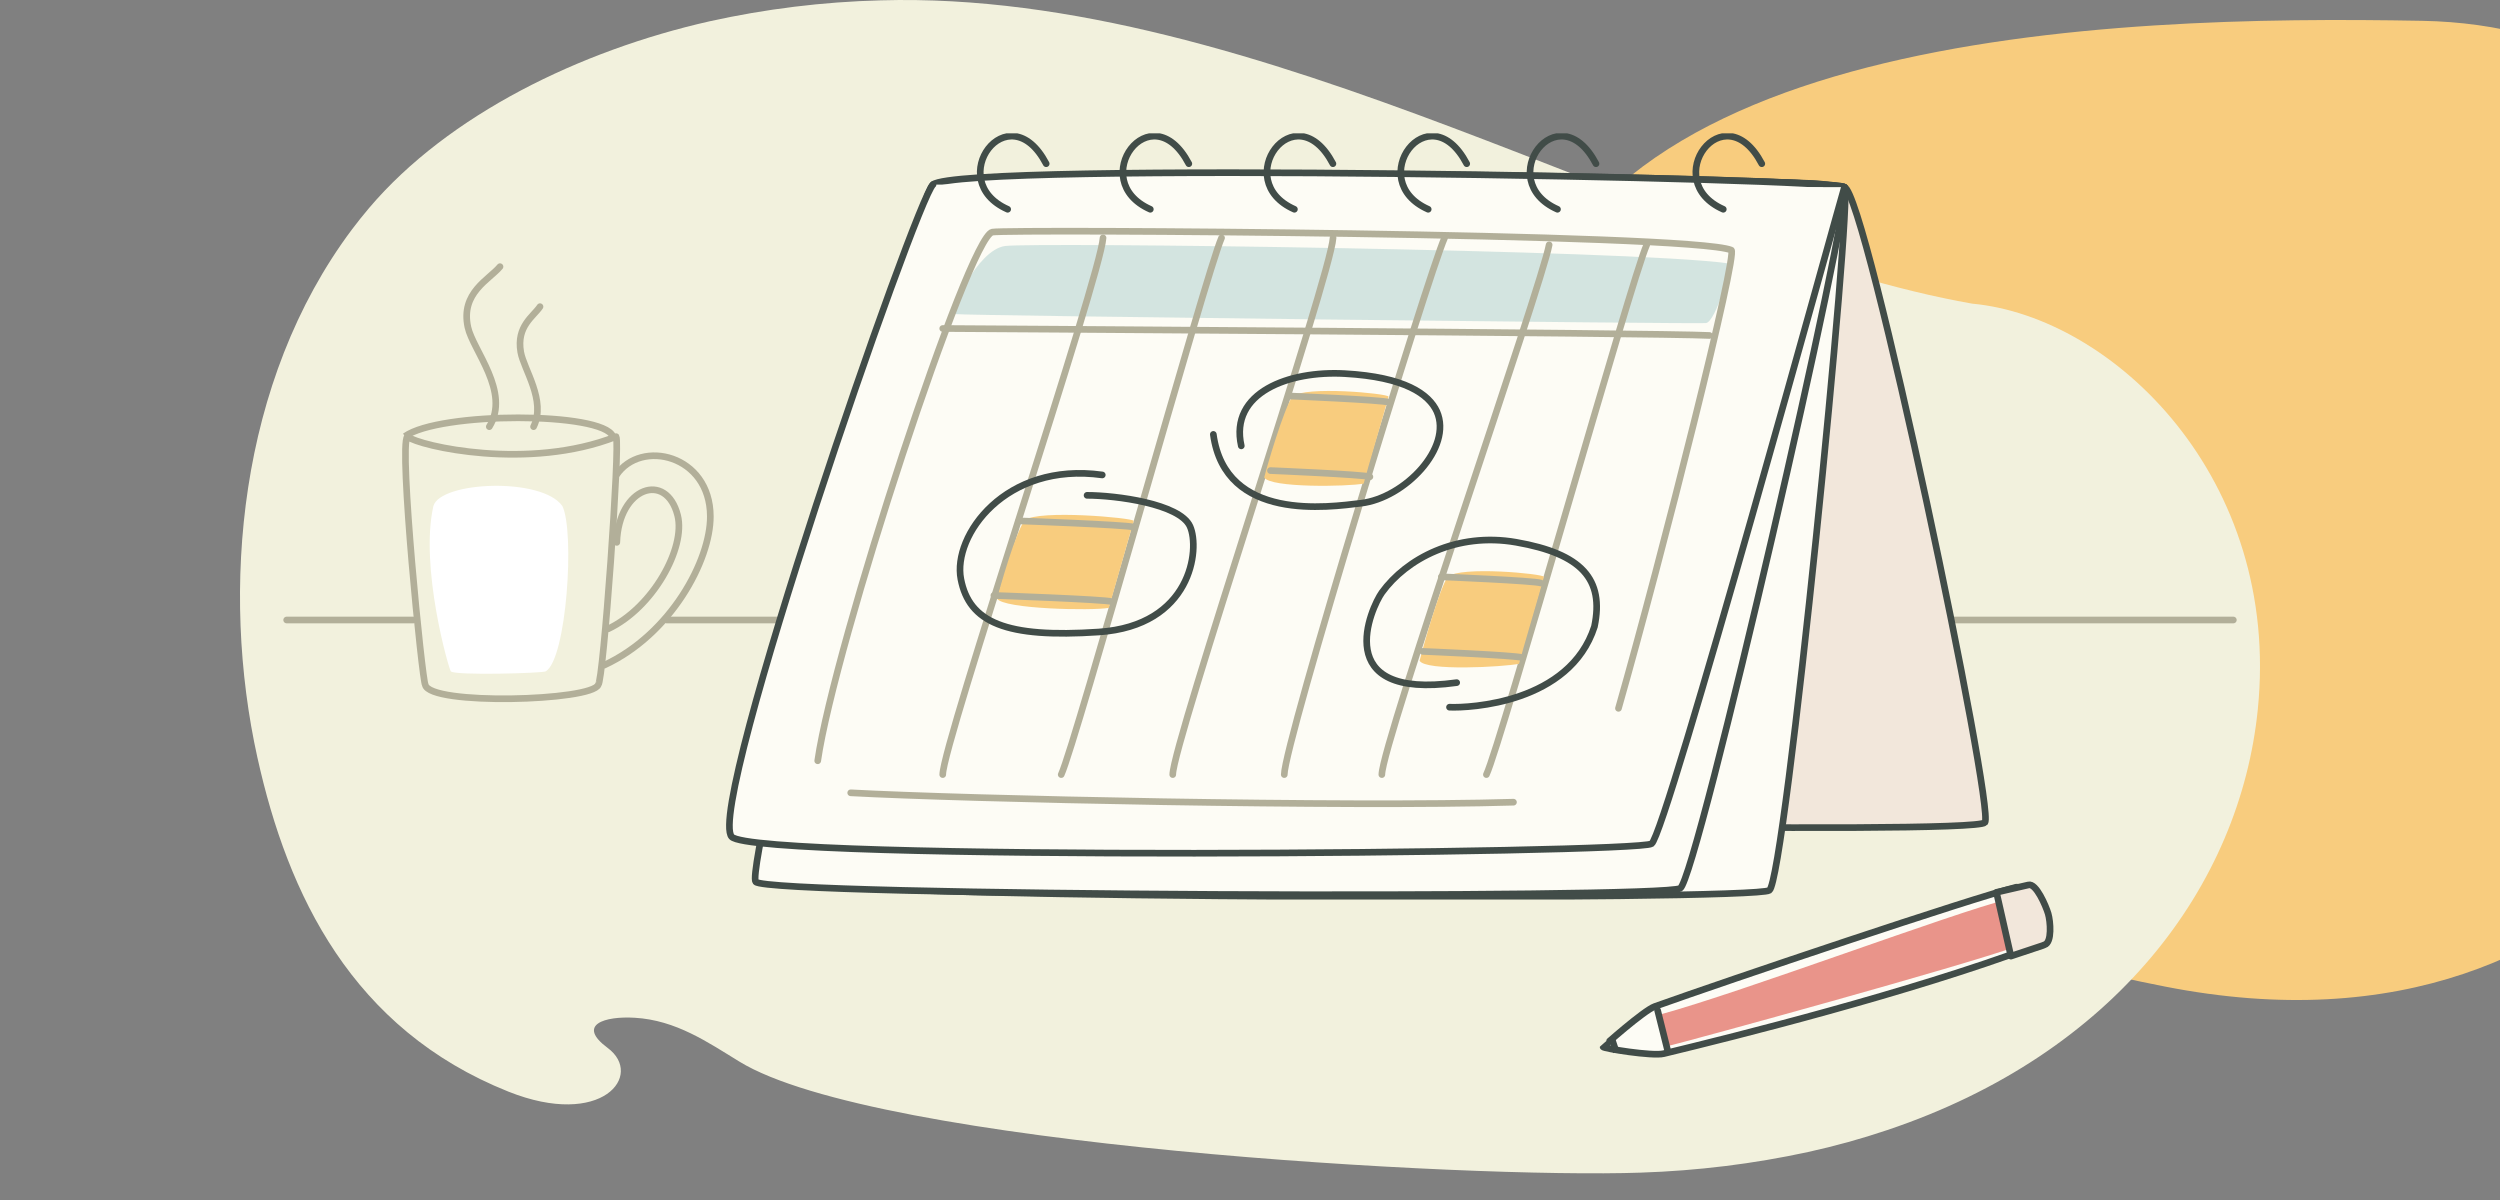 <svg width="375" height="180" viewBox="0 0 375 180" fill="none" xmlns="http://www.w3.org/2000/svg">
<rect x="0" y="0" width="375" height="180" fill="#808080" stroke="none"/>
<g clip-path="url(#clip0_8468_21248)">
<path d="M363.3 3.122C410.19 3.982 426.11 48.252 423.78 74.612C421.45 100.972 395.11 161.852 324.69 147.972C248.89 133.052 224.69 99.152 227.17 56.892C233.8 4.692 316.41 2.252 363.3 3.122Z" fill="#F8CC7E"/>
<path d="M38.621 113.672C43.171 134.203 52.811 154.383 76.262 163.743C90.302 169.343 96.682 161.283 91.142 157.183C86.432 153.693 90.722 152.393 95.202 152.663C101.392 153.023 106.143 156.323 110.913 159.243C131.443 171.823 220.295 176.813 246.146 175.893C254.606 175.613 262.996 174.583 271.206 172.803C275.237 171.913 279.207 170.823 283.077 169.513C317.288 158.043 335.998 132.823 338.668 106.432C342.188 71.752 317.028 47.532 295.847 45.551C249.406 37.431 188.895 -1.599 132.123 0.051C123.433 0.271 114.793 1.341 106.373 3.211C87.112 7.571 67.272 17.171 55.371 31.191C54.471 32.251 53.621 33.321 52.791 34.421C35.751 57.172 33.041 88.502 38.621 113.682V113.672Z" fill="#F2F1DD"/>
<path d="M62 93H43" stroke="#B2AF99" stroke-linecap="round" stroke-linejoin="round"/>
<path d="M335 93L100 93" stroke="#B2AF99" stroke-linecap="round" stroke-linejoin="round"/>
<path d="M305.067 141.949C306.088 141.571 303.543 132.815 302.486 133.07C296.147 134.599 259.086 147.085 248.228 150.971C246.56 151.568 240.469 156.991 240.467 157.035C240.454 157.253 247.846 158.468 249.557 158.048C260.319 155.455 286.514 148.884 305.067 141.949Z" fill="#FDFCF5" stroke="#414C48" stroke-linecap="round" stroke-linejoin="round"/>
<path d="M242.44 157.811L241.749 155.731" stroke="#414C48"/>
<path d="M249.059 152.165C248.831 152.419 249.49 156.791 249.745 157.021C254.417 155.873 294.42 144.883 302.424 141.985C308.574 139.757 307.396 133.335 301.09 134.912C293.161 136.858 261.23 148.853 249.059 152.165Z" fill="#E9948A"/>
<path d="M306.397 141.833L301.636 143.42L299.468 133.849L304.254 132.744C305.403 132.407 306.885 135.898 307.227 137.052C307.564 138.201 307.831 141.378 306.682 141.715L306.397 141.833Z" fill="#F2E7DB" stroke="#414C48" stroke-linecap="round" stroke-linejoin="round"/>
<path d="M250.16 157.62L248.643 151.561" stroke="#414C48" stroke-linecap="round" stroke-linejoin="round"/>
<g clip-path="url(#clip1_8468_21248)">
<path d="M273.651 27.689C270.137 26.717 153.262 26.742 152.035 27.973C150.808 29.204 171.753 120.395 174.024 121.803C176.295 123.201 296.166 125.303 297.736 123.377C299.305 121.451 279.912 28.978 276.673 28.082L273.651 27.697V27.689Z" fill="#F2E7DB" stroke="#414C48" stroke-linecap="round" stroke-linejoin="round"/>
<path d="M151.192 27.982C155.274 24.473 275.396 26.7 276.673 28.074C277.951 29.447 267.774 131.979 265.403 133.553C263.024 135.128 128.001 134.734 126.348 132.573C124.695 130.412 148.454 30.335 151.2 27.99L151.192 27.982Z" fill="#FDFCF5" stroke="#414C48" stroke-linecap="round" stroke-linejoin="round"/>
<path d="M139.955 27.682C144.33 24.173 275.304 26.702 276.673 28.076C278.042 29.449 254.576 131.679 252.029 133.253C249.483 134.828 115.128 134.434 113.358 132.273C111.588 130.113 137.025 30.035 139.955 27.69V27.682Z" fill="#FDFCF5" stroke="#414C48" stroke-linecap="round" stroke-linejoin="round"/>
<path d="M276.665 28.074C276.064 29.95 249.909 125.102 247.738 126.559C245.568 128.017 113.091 129.256 109.751 125.513C105.811 121.099 137.442 29.866 139.955 27.688" fill="#FDFCF5"/>
<path d="M276.665 28.074C276.064 29.95 249.909 125.102 247.738 126.559C245.568 128.017 113.091 129.256 109.751 125.513C105.811 121.099 137.442 29.866 139.955 27.688" stroke="#414C48" stroke-linecap="round" stroke-linejoin="round"/>
<path d="M259.115 39.493C259.915 39.632 257.375 48.303 255.887 48.462C254.399 48.622 144.42 47.339 143.386 47.119C142.352 46.9 146.562 37.476 150.758 36.9C154.954 36.324 244.591 37.468 259.115 39.493Z" fill="#D3E4E0"/>
<path d="M227.018 120.328C202.141 121.082 144.755 119.851 127.608 118.921" stroke="#B2AF99" stroke-linecap="round" stroke-linejoin="round"/>
<path d="M122.658 114.114C125.145 96.911 145.298 35.444 148.854 34.816C151.392 34.364 253.457 34.983 259.693 37.513C260.737 37.94 249.341 83.242 242.771 106.249" stroke="#B2AF99" stroke-linecap="round" stroke-linejoin="round"/>
<path d="M151.15 31.39C141.433 27.085 151.225 13.735 156.927 24.556" stroke="#414C48" stroke-linecap="round" stroke-linejoin="round"/>
<path d="M172.546 31.39C162.829 27.085 172.621 13.735 178.323 24.556" stroke="#414C48" stroke-linecap="round" stroke-linejoin="round"/>
<path d="M214.229 31.39C204.512 27.085 214.304 13.735 220.006 24.556" stroke="#414C48" stroke-linecap="round" stroke-linejoin="round"/>
<path d="M194.16 31.39C184.443 27.085 194.235 13.735 199.937 24.556" stroke="#414C48" stroke-linecap="round" stroke-linejoin="round"/>
<path d="M233.622 31.39C223.904 27.085 233.697 13.735 239.399 24.556" stroke="#414C48" stroke-linecap="round" stroke-linejoin="round"/>
<path d="M258.491 31.39C248.774 27.085 258.566 13.735 264.268 24.556" stroke="#414C48" stroke-linecap="round" stroke-linejoin="round"/>
<path d="M141.411 49.274C141.411 49.274 249.034 49.928 256.416 50.32" stroke="#B2AF99" stroke-linecap="round" stroke-linejoin="round"/>
<path d="M247.007 36.728C244.69 41.89 225.172 111.488 222.96 116.187" stroke="#B2AF99" stroke-linecap="round" stroke-linejoin="round"/>
<path d="M232.37 36.728C231.276 42.738 207.297 111.607 207.278 116.187" stroke="#B2AF99" stroke-linecap="round" stroke-linejoin="round"/>
<path d="M165.457 35.683C165.137 41.289 141.429 111.568 141.411 116.187" stroke="#B2AF99" stroke-linecap="round" stroke-linejoin="round"/>
<path d="M183.231 35.683C180.942 40.863 161.37 111.471 159.184 116.187" stroke="#B2AF99" stroke-linecap="round" stroke-linejoin="round"/>
<path d="M199.959 35.683C199.639 41.289 175.931 111.568 175.912 116.187" stroke="#B2AF99" stroke-linecap="round" stroke-linejoin="round"/>
<path d="M216.687 35.683C214.219 41.26 192.659 111.568 192.641 116.187" stroke="#B2AF99" stroke-linecap="round" stroke-linejoin="round"/>
<path d="M217.135 86.521C219.075 84.879 231.431 86.056 231.584 86.521C231.118 88.386 228.322 97.708 227.856 99.572C225.525 100.038 213.786 100.705 212.94 99.105C213.406 97.24 215.813 88.61 217.135 86.521Z" fill="#F8CC7E"/>
<path d="M193.83 59.487C195.77 57.845 208.126 59.022 208.279 59.487C207.813 61.352 205.017 70.673 204.55 72.538C202.22 73.004 190.48 73.206 189.635 71.606C190.101 69.741 192.508 61.576 193.83 59.487Z" fill="#F8CC7E"/>
<path d="M153.699 78.029C155.833 76.415 169.891 77.671 170.059 78.128C169.546 79.96 166.843 89.35 166.33 91.182C163.767 91.64 150.48 91.359 149.551 89.786C150.063 87.954 152.244 80.082 153.699 78.029Z" fill="#F8CC7E"/>
<path d="M216.203 86.521C216.203 86.521 230.161 87.104 231.118 87.453" stroke="#B2AF99" stroke-linecap="round" stroke-linejoin="round"/>
<path d="M193.364 59.4C193.364 59.4 207.322 59.983 208.279 60.332" stroke="#B2AF99" stroke-linecap="round" stroke-linejoin="round"/>
<path d="M152.813 78.131C152.813 78.131 168.982 78.714 170.059 79.064" stroke="#B2AF99" stroke-linecap="round" stroke-linejoin="round"/>
<path d="M213.406 97.708C213.406 97.708 227.364 98.29 228.322 98.64" stroke="#B2AF99" stroke-linecap="round" stroke-linejoin="round"/>
<path d="M190.568 70.586C190.568 70.586 204.525 71.169 205.483 71.519" stroke="#B2AF99" stroke-linecap="round" stroke-linejoin="round"/>
<path d="M149.085 89.318C149.085 89.318 165.719 89.9 166.796 90.25" stroke="#B2AF99" stroke-linecap="round" stroke-linejoin="round"/>
<path d="M163.061 74.301C167.306 74.301 176.978 75.544 178.502 78.953C180.025 82.362 178.739 93.863 164.806 94.802C150.874 95.741 145.387 93.378 144.13 86.862C142.873 80.347 150.8 69.225 165.339 71.241" stroke="#414C48" stroke-miterlimit="10" stroke-linecap="round"/>
<path d="M186.191 66.879C184.395 58.855 193.375 55.58 201.698 56.043C210.738 56.546 214.341 59.133 215.527 61.724C217.934 67.155 210.698 74.701 204.152 75.484C199.362 76.057 183.796 78.347 182 65.161" stroke="#414C48" stroke-miterlimit="10" stroke-linecap="round"/>
<path d="M217.427 106.08C220.411 106.213 235.473 105.484 239.168 93.985C240.652 86.883 237.266 83.067 227.426 81.341C218.502 79.776 210.942 83.822 207.291 88.874C205.7 91.088 199.337 105.069 218.502 102.395" stroke="#414C48" stroke-miterlimit="10" stroke-linecap="round"/>
</g>
<path d="M92.4 65.498C79.303 70.655 62.97 66.935 61.107 65.498C59.789 66.723 63.336 102.241 63.792 102.725C64.431 105.856 88.843 105.155 89.731 102.725C90.496 102.29 93.051 66.449 92.416 65.498H92.4Z" fill="#F2F1DD" stroke="#B2AF99" stroke-linecap="round" stroke-linejoin="round"/>
<path d="M60.742 65.449C65.939 61.742 90.439 61.742 91.924 65.452" stroke="#B2AF99"/>
<path d="M84.359 75.914C81.315 71.541 66.06 72.185 65.007 75.913C62.939 85.084 67.32 100.362 67.625 100.703C68.192 101.35 81.393 100.987 81.862 100.703C85.002 98.823 86.231 79.79 84.359 75.914Z" fill="white"/>
<path d="M92.463 71.248C96.138 65.778 106.522 68.212 106.55 77.451C106.57 84.03 100.666 95.123 90.625 99.778" stroke="#B2AF99" stroke-linecap="round" stroke-linejoin="round"/>
<path d="M92.52 81.356C92.787 73.041 99.969 70.645 101.65 77.322C102.875 82.184 97.932 91.154 91.238 94.32" stroke="#B2AF99" stroke-linecap="round" stroke-linejoin="round"/>
<path d="M73.395 64C76.605 58.811 70.931 52.522 70.184 49.081C69.059 43.892 73.395 41.946 75 40" stroke="#B2AF99" stroke-linecap="round"/>
<path d="M80.037 64C81.963 60.108 78.558 55.391 78.111 52.811C77.435 48.919 80.037 47.459 81 46" stroke="#B2AF99" stroke-linecap="round"/>
</g>
<defs>
<clipPath id="clip0_8468_21248">
<rect width="375" height="180" fill="white"/>
</clipPath>
<clipPath id="clip1_8468_21248">
<rect width="189.237" height="114.935" fill="white" transform="translate(109 20)"/>
</clipPath>
</defs>
</svg>
